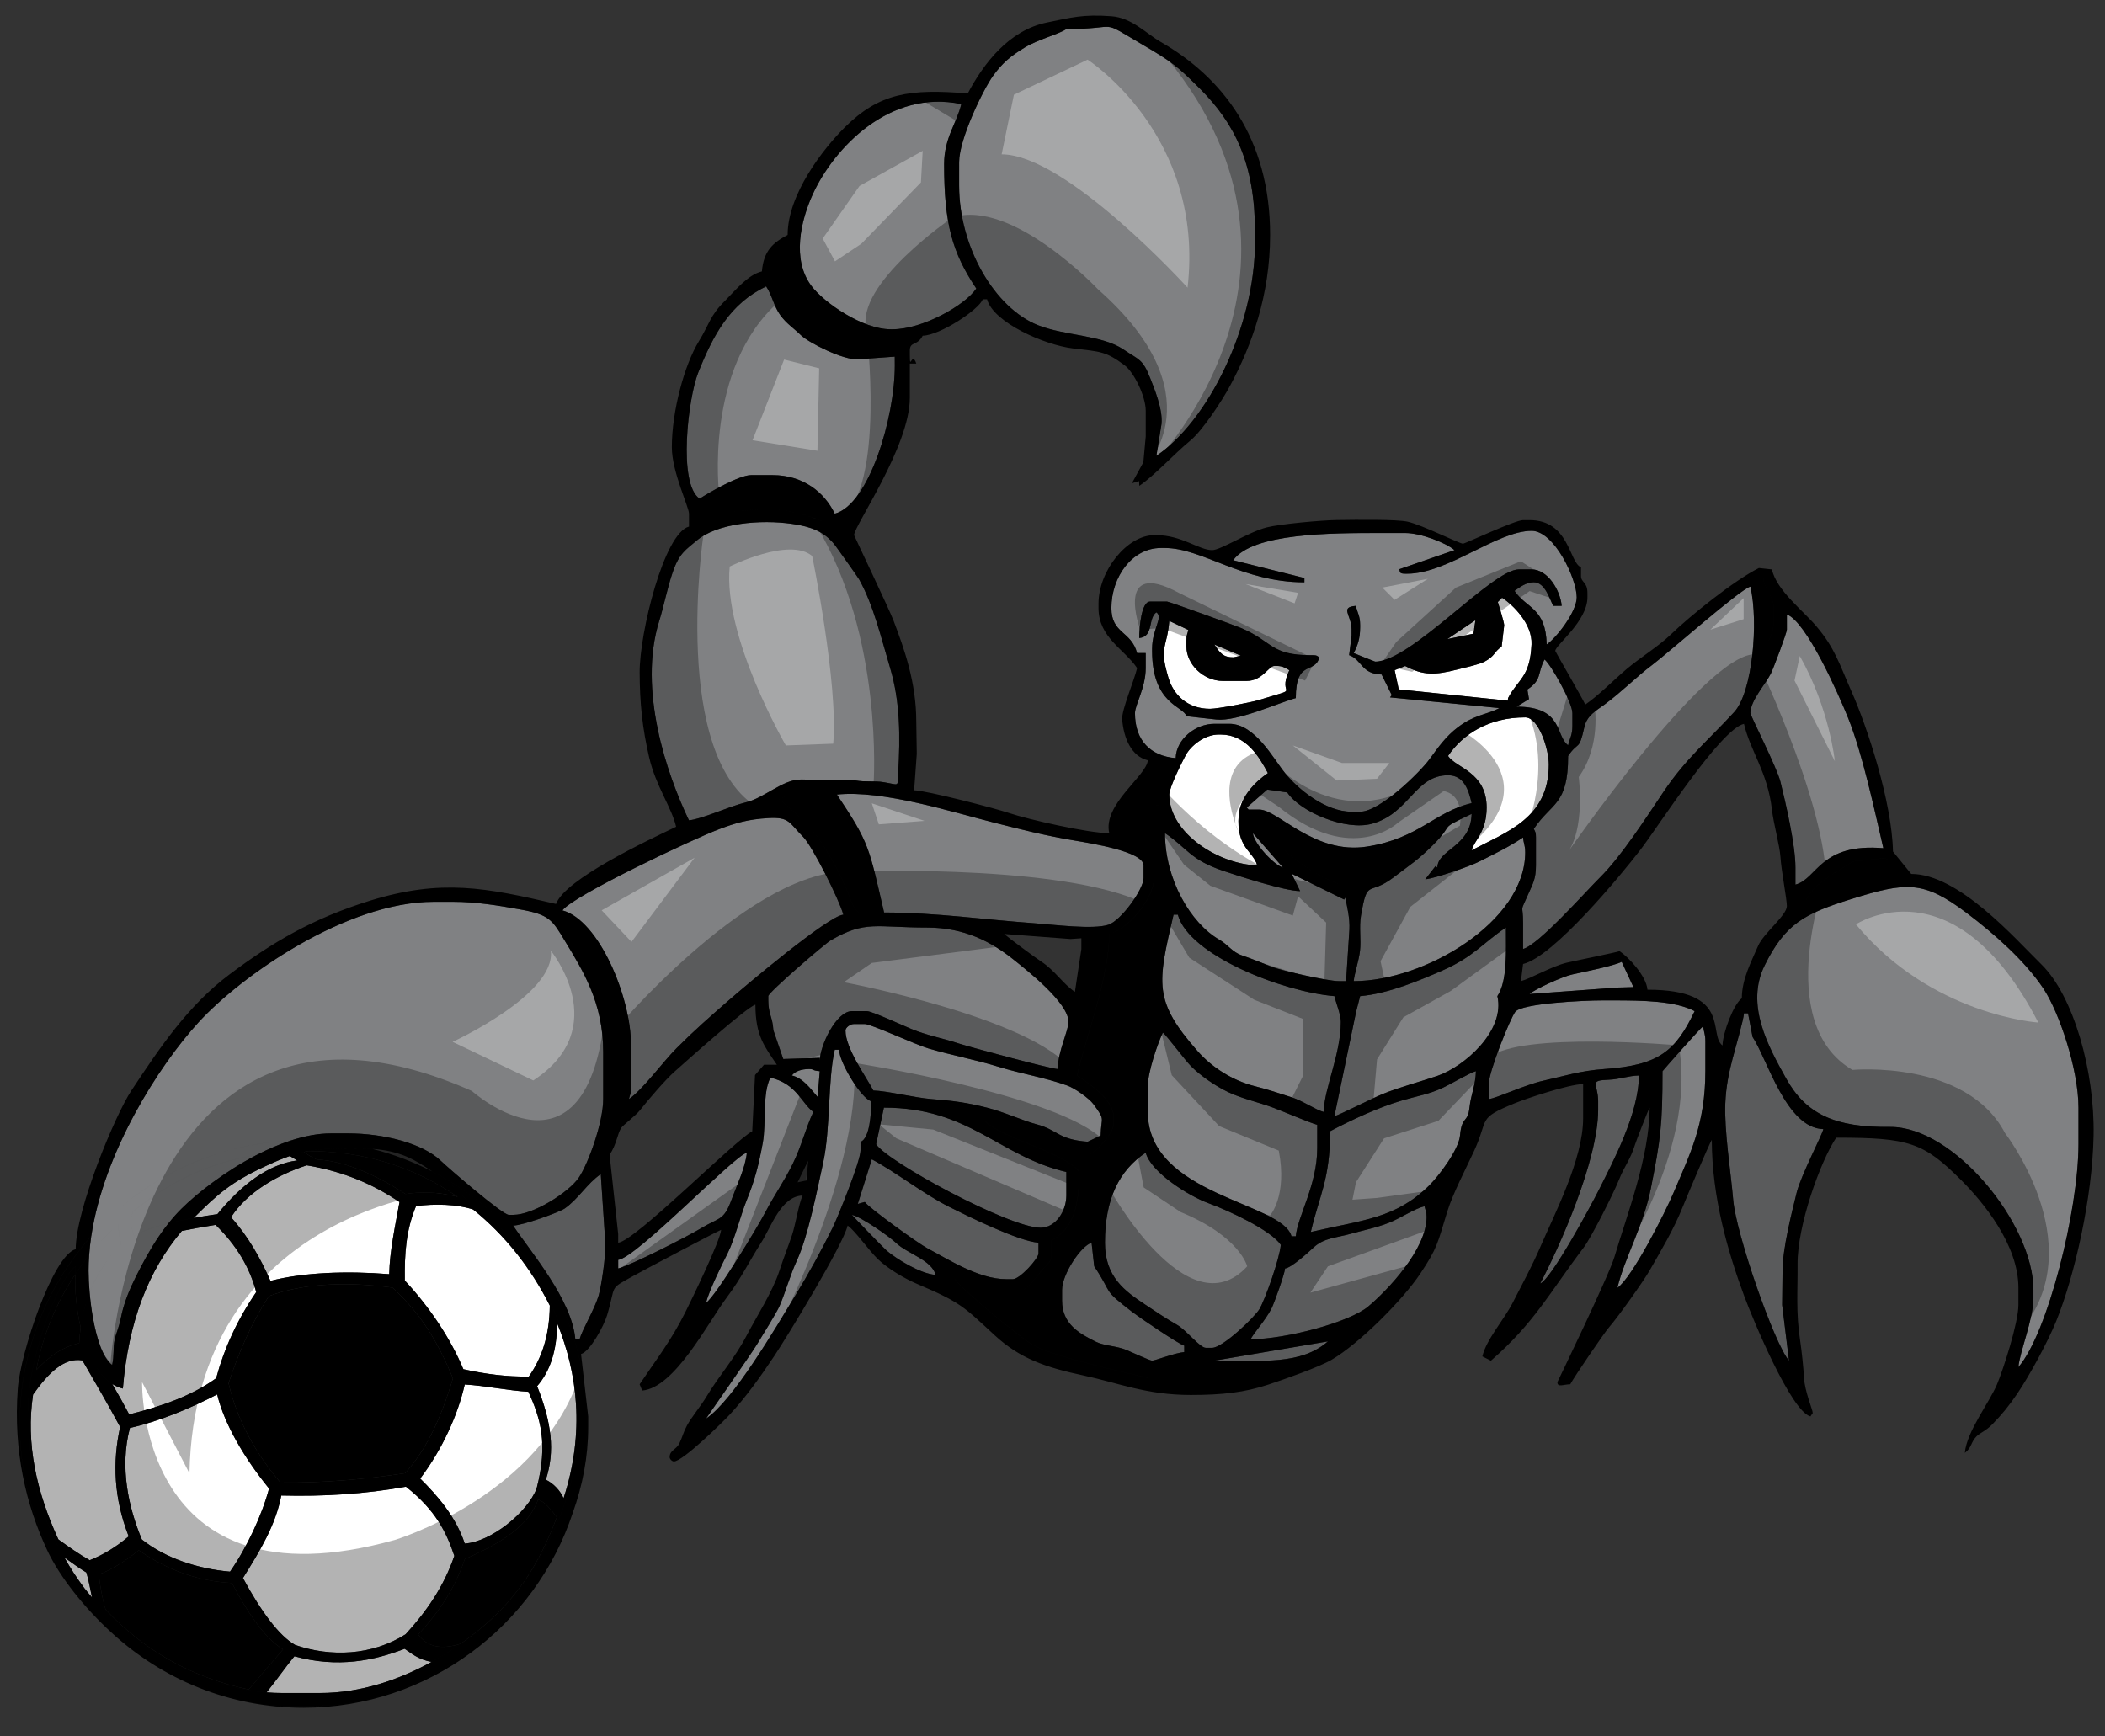 <?xml version="1.0" encoding="utf-8"?>
<!-- Generator: Adobe Illustrator 17.0.0, SVG Export Plug-In . SVG Version: 6.00 Build 0)  -->
<!DOCTYPE svg PUBLIC "-//W3C//DTD SVG 1.1//EN" "http://www.w3.org/Graphics/SVG/1.1/DTD/svg11.dtd">
<svg version="1.1" id="Layer_1" xmlns="http://www.w3.org/2000/svg" xmlns:xlink="http://www.w3.org/1999/xlink" x="0px" y="0px"
	 width="200px" height="165px" viewBox="0 0 200 165" style="enable-background:new 0 0 200 165;" xml:space="preserve">
<rect x="0" y="0" width="200" height="165" fill="#333333" stroke="none"/>
<path id="color2" style="fill:#808183;" d="M91.129,15.394c0-2.147,2.255-6.848,3.222-8.188c0.884-1.227,1.674-1.883,3.011-2.693
	c1.297-0.784,3.186-1.237,3.954-1.752c5.332,0,2.919-1.048,7.267,1.497c2.719,1.591,3.276,2.019,5.417,4.158
	c3.316,3.318,5.246,7.133,5.246,13.702v0.816c0,8.208-4.541,17.139-9.373,20.375l0.488-3.044c0.125-1.436-0.718-3.409-1.071-4.319
	c-0.723-1.856-1.054-1.727-2.555-2.743c-2.048-1.381-5.517-1.278-8.097-2.294c-4.118-1.621-7.509-7.406-7.509-13.273V15.394z
	 M146.751,62.666c-0.714,1.348-0.205,1.898-1.631,2.853l0.154,0.913l-1.173,0.717c4.461,0,3.667,2.771,4.89,3.668
	c0.17-0.73,0.406-0.959,0.406-1.834V67.76C149.397,66.748,147.321,63.085,146.751,62.666z M137.581,73.669
	c1.523,0,1.951,1.4,2.241,2.649c-3.531,0.823-4.976,3.342-9.935,4.126c-5.028,0.793-8.45-3.515-10.234-3.515h-1.019l-0.171-0.193
	l1.943-1.709l1.894,0.272c1.246,1.861,5.549,3.675,8.065,2.974C133.931,77.278,134.434,73.669,137.581,73.669z M115.375,68.779
	h1.426c2.441,0,4.149,3.27,5.297,4.687c1.184,1.461,3.79,3.667,6.316,3.667h0.815c1.873,0,5.686-3.746,6.605-5.008
	c0.841-1.154,1.556-2.168,2.684-3.02c1.613-1.222,2.727-1.178,3.941-1.819l-10.39-1.018l0.166-0.217l-0.969-1.958
	c-1.935-0.043-1.847-1.396-3.081-1.837l0.229-1.831v-0.61c0-1.375-1.151-2.113,0.406-2.242c0.17,0.73,0.409,0.958,0.409,1.833v0.204
	c0,1.072-0.245,1.754-0.611,2.446c0.123,0.066,2.023,0.815,2.037,0.815c3.42,0,11.117-8.762,13.65-8.762h1.222
	c1.539,0,2.731,2.007,2.853,3.464h-0.815c-0.338-0.706-0.786-2.241-1.833-2.241c-0.771,0-1.358,0.498-1.833,0.815
	c1.122,1.676,2.978,1.586,3.056,5.094c0.899-0.603,2.853-3.092,2.853-4.482c0-1.772-2.14-6.317-4.279-6.317
	c-3.297,0-8.001,4.075-11.817,4.075h-0.203c-0.563,0-0.49-0.157-0.552-0.429l5.238-1.811c-0.793-0.689-3.196-1.629-4.687-1.629
	h-2.444c-4.53,0-12.061-0.003-13.893,2.589l6.762,1.689v0.408c-5.912,0-9.697-3.26-13.242-3.26h-0.407
	c-2.714,0-4.688,2.746-4.688,5.705c0,2.455,1.878,2.155,2.445,4.279h0.816v1.426c0,1.869-1.02,3.495-1.02,4.278
	c0,2.607,1.477,4.08,3.87,4.279C111.748,70.232,113.602,68.779,115.375,68.779z M109.466,61.851v-0.204
	c0-1.894,1.088-2.965,0.407-3.464c-0.841,0.617-0.212,2.29-1.629,2.445c0-0.979,0.192-3.463,1.019-3.463h1.629
	c0.174,0,6.418,2.252,7.054,2.522c2.998,1.275,2.756,2.57,6.597,2.57h0.205c0.393,0,0.362,0.065,0.61,0.205
	c-0.438,1.644-2.24,0.144-2.24,3.872c-1.535,0.409-5.561,2.246-7.54,2.037l-2.84-0.314
	C112.435,67.084,109.466,66.931,109.466,61.851z M84.61,31.288h0.204c2.852,0,6.884-2.285,7.944-3.872
	c-2.29-3.422-3.056-6.155-3.056-11.818c0-2.508,1.215-3.922,1.629-5.705c-6.816-1.443-12.095,4.191-14.09,8.525
	c-1.174,2.551-2.028,6.263-0.138,8.761C78.307,28.767,81.947,31.288,84.61,31.288z M66.334,35.421
	c1.456-3.652,3.032-6.563,6.461-8.208c0.565,0.845,0.723,1.881,1.342,2.732c0.599,0.822,1.26,1.22,1.962,1.908
	c0.715,0.699,4.05,2.405,5.456,2.288l3.458-0.252l0.004,0.864c0,4.939-2.453,13.19-5.704,14.058c-0.979-2.04-3.01-3.668-5.909-3.668
	h-2.037c-1.138,0-4.092,1.708-4.891,2.242C64.385,45.984,65.392,37.784,66.334,35.421z M65.46,77.948
	c-2.107-4.39-4.856-12.422-2.829-18.926c0.441-1.413,0.775-3.151,1.279-4.628c0.635-1.861,1.267-2.156,2.268-3.014
	c1.951-1.682,6.116-2.034,9.105-1.596c1.89,0.277,3.017,0.759,3.981,1.927c0.191,0.233,2.262,3.16,2.363,3.343
	c1.37,2.454,2.102,5.599,2.956,8.456c0.933,3.125,0.969,6.458,0.746,10.034c-0.079,1.257,0.184,1.042-1.371,0.782
	c-0.901-0.15-1.732,0.01-2.689-0.168c-0.511-0.094-4.292-0.081-5.216-0.081c-1.685,0-3.423,1.74-5.173,2.162
	C69.259,76.629,66.672,77.846,65.46,77.948z M77.887,100.769l-0.007-0.247l-3.461,0.109l-0.939-2.738
	c-0.075-1.278-0.482-1.528-0.482-2.83v-0.407c0-0.361,5.405-5,5.913-5.294c3.329-1.931,4.295-1.226,9.164-1.226
	c3.597-0.001,6.168,1.4,8.19,3.018c1.276,1.021,5.256,4.12,5.256,5.947c0,0.843-1.019,2.835-1.019,4.483
	c-0.673-0.017-8.416-2.103-9.393-2.424c-1.637-0.541-2.912-0.729-4.523-1.385c-0.746-0.306-3.759-1.693-4.215-1.693h-1.426
	C79.453,96.082,77.919,99.332,77.887,100.769z M88.889,121.144c-1.472-0.121-3.679-1.488-4.634-2.294
	c-0.273-0.229-3.227-3.283-3.312-3.41c0.93,0.216,3.562,2.061,4.229,2.698C86.19,119.107,88.565,119.756,88.889,121.144z
	 M11.231,116.345c0.043,0.641,0.127,1.282,0.285,1.91c-1.354,1.327-2.341,2.868-3.002,4.566c0.069,0.784,0.173,1.609,0.317,2.411
	c0.498-2.194,1.708-4.447,3.835-6.81c0.536-0.328,1.324-0.637,2.429-0.942c0.288-0.424,0.588-0.839,0.91-1.239
	c-1.525,0.377-2.654,0.79-3.255,1.228c-0.288-0.714-0.378-1.626-0.136-2.325c3.303-2.711,7.109-4.668,11.742-5.383
	c1.048-0.541,2.133-1.012,3.216-1.369c-7.503,0.349-14.218,3.788-18.902,9.069c-0.091,0.606-0.157,1.211-0.2,1.813
	C9.31,118.226,10.234,117.245,11.231,116.345z M17.223,114.876c-0.438,0.439-0.84,0.895-1.218,1.366
	c-1.525,0.377-2.654,0.79-3.255,1.228c-0.288-0.714-0.378-1.626-0.136-2.325c3.303-2.711,7.109-4.668,11.742-5.383
	C21.401,111.291,18.74,113.363,17.223,114.876z M8.831,125.232c0.498-2.194,1.708-4.447,3.835-6.81
	c0.536-0.328,1.324-0.637,2.429-0.942c-0.811,1.197-1.513,2.485-2.202,3.865c-0.571,1.146-1.136,2.473-1.409,3.888
	c-0.165,0.853-0.492,1.566-0.59,2.058c-0.169,0.84-0.029,1.507-0.239,2.411C9.788,129.065,9.19,127.226,8.831,125.232z
	 M8.414,120.736c0-0.484,0.021-0.973,0.056-1.462c0.841-1.049,1.765-2.029,2.762-2.93c0.043,0.641,0.127,1.282,0.285,1.91
	c-1.354,1.327-2.341,2.868-3.002,4.566C8.448,122.067,8.414,121.349,8.414,120.736z M8.669,117.462
	c1.195-7.961,6.35-16.119,10.185-20.311c4.092-4.474,14.092-11.461,22.361-11.461h1.833c2.208,0,4.338,0.358,6.402,0.729
	c2.753,0.493,3.017,1,4.191,2.939c1.756,2.892,3.669,5.943,3.669,10.595v4.483c0,2.205-1.41,6.12-2.318,7.463
	c-0.93,1.375-4.297,3.54-6.24,3.54h-0.407c-0.609,0-5.759-4.463-6.47-5.144c-1.729-1.66-5.431-2.599-8.811-2.599h-1.63
	c-1.241,0-2.551,0.265-3.863,0.695C20.069,108.741,13.353,112.181,8.669,117.462z M57.081,111.569
	c-1.303,0.888-2.115,2.35-3.431,3.268c-0.519,0.359-4.009,1.621-4.898,1.621c1.698,2.535,5.599,7.074,5.909,10.8h0.407
	c0.241-0.898,1.392-2.781,1.798-4.112c0.265-0.87,0.726-3.965,0.647-5.059L57.081,111.569z M166.512,98.527l-0.427-2.236
	l-0.387-0.005c-0.013,0.526-0.822,3.322-1.063,4.236c-0.351,1.335-0.647,2.699-0.713,4.352c-0.101,2.606,0.525,6.493,0.752,9.143
	c0.278,3.237,3.907,13.673,5.302,15.276l-0.65-5.291l0.038-3.267c0-2.098,0.881-5.534,1.343-7.417
	c0.406-1.656,2.495-5.622,2.529-6.031C169.711,107.21,167.9,100.602,166.512,98.527z M194.14,93.921
	c-1.788-2.682-4.735-5.247-7.289-7.177c-4.128-3.118-5.763-2.938-11.008-1.3c-4.412,1.379-6.227,2.341-8.179,6.287
	c-1.859,3.758,0.356,7.721,2.035,10.741c1.896,3.407,4.659,4.67,9.853,4.612c6.1-0.069,13.649,9.252,13.649,15.486v0.815
	c0,1.929-1.309,5.102-1.428,6.518c2.77-3.184,5.706-14.887,5.706-21.188v-3.464C197.479,101.604,195.644,96.177,194.14,93.921z
	 M121.894,82.43l-2.852-3.26C119.122,80.141,121.047,82.203,121.894,82.43z M142.269,94.655c0.768,3.3-3.15,6.695-5.676,7.569
	c-1.524,0.525-3.658,1.089-5.205,1.723c-1.09,0.446-4.076,1.978-4.604,2.119l2.066-9.939l0.379-1.472
	c2.648-0.22,5.746-1.532,7.768-2.416c3.048-1.334,3.823-2.589,6.085-4.104C143.082,90.468,143.226,93.224,142.269,94.655z
	 M115.851,89.29c0.854,0.491,1.219,1.182,2.168,1.498c0.8,0.269,1.876,0.702,2.797,1.073c0.84,0.341,5.313,1.367,6.376,1.367
	l0.7,0.006l0.317-4.895c0.055-1.062-0.211-2.218-0.405-3.058l-0.092,0.194l-4.981-2.447l0.794,1.643
	c-1.409,0-5.814-1.42-7.262-1.908c-3.222-1.084-3.418-2.149-5.573-3.594C110.689,83.563,113.124,87.718,115.851,89.29z
	 M144.915,81.004c0,6.565-9.543,12.225-16.297,12.225c0.054-0.653,0.492-1.956,0.596-2.867c0.125-1.084-0.097-2.262,0.096-3.367
	c0.629-3.635,0.672-1.775,3.097-3.627c1.582-1.207,2.273-1.613,3.699-3.025c2.293-2.271,0.295-1.363,3.717-3.005
	c-0.068,3.119-3.221,3.37-3.259,5.093l-0.172-0.134l-0.976,1.255c1.041-0.111,4.234-1.237,5.087-1.665
	c1.546-0.774,2.881-1.419,4.209-2.31C144.767,80.214,144.915,80.302,144.915,81.004z M125.766,105.659
	c-0.72-0.168-1.932-1.035-3.079-1.404c-1.185-0.383-2.263-0.742-3.444-1.038c-2.174-0.543-4.128-1.83-5.44-3.319
	c-4.23-4.799-3.828-6.419-2.299-12.984h0.407c1.023,3.832,9.948,7.333,14.874,7.742c0.157,0.672,0.609,1.737,0.609,2.445
	C127.394,100.177,125.815,103.414,125.766,105.659z M136.97,103.417c0.865-0.391,2.717-1.502,3.26-1.629
	c-0.028,1.306-0.48,2.227-0.611,3.462c-0.161,1.516-0.725,0.729-0.899,2.651c-0.121,1.334-1.997,3.821-2.92,4.736
	c-3.196,3.163-6.321,3.281-11.257,4.432c0.814-3.488,1.834-4.999,1.834-9.577c1.919-1.016,4.55-2.26,6.851-2.93
	C134.683,104.139,135.726,103.982,136.97,103.417z M109.058,105.659v-2.445c0-1.366,0.956-4.113,1.427-5.094
	c0.356,0.261,2.084,2.601,2.696,3.213c0.875,0.874,2.278,1.852,3.482,2.426c1.358,0.65,2.948,0.979,4.384,1.523
	c1.017,0.385,3.398,1.41,4.106,1.599v2.242c0,3.467-1.886,6.515-2.036,8.354h-0.409
	C121.843,114.231,109.058,113.606,109.058,105.659z M135.342,114.624c0.105,0.457,0.202,0.469,0.202,1.019
	c0,3.081-3.733,6.983-5.55,8.508c-1.788,1.503-7.87,3.107-11.155,3.107c0.164-0.462,1.389-1.772,1.97-2.921
	c0.268-0.536,1.243-3.264,1.289-3.804c0.588-0.049,2.213-1.534,2.701-1.986c1.012-0.936,2.112-0.904,3.572-1.317
	c1.245-0.351,2.357-0.549,3.632-1.054C133.054,115.761,134.416,114.84,135.342,114.624z M114.841,114.342
	c1.872,0.678,5.915,2.555,6.851,3.949c-0.11,1.31-1.504,5.235-2.036,6.115c-0.47,0.776-3.489,3.667-4.485,3.667h-0.609
	c-0.548,0-1.853-1.684-2.715-2.177c-1.101-0.63-2.003-1.243-2.989-1.899c-1.969-1.306-3.872-2.64-3.872-5.91
	c0-4.154,1.347-6.867,3.872-8.557C109.347,111.374,112.911,113.642,114.841,114.342z M112.522,128.479
	c-0.886,0.073-2.777,0.815-3.057,0.815c-0.197,0-2.076-0.866-2.443-1.018c-0.939-0.391-2.114-0.386-2.894-0.775
	c-1.551-0.771-3.218-1.672-3.218-3.911v-1.018c0-1.507,1.823-4.21,2.804-4.478l0.25,2.235c1.857,2.774,0.673,2.072,3.61,4.335
	c0.648,0.5,4.418,3.063,4.947,3.204V128.479z M115.375,129.294l10.797-1.833C123.602,129.694,120.031,129.294,115.375,129.294z
	 M145.731,78.764c0.143,0.287,0.203,0.338,0.203,0.813v2.65c0,1.315-0.315,1.776-0.732,2.733c-0.85,1.95-0.491,0.743-0.491,2.768
	v2.445c1.479-0.394,5.961-5.464,7.285-6.774c2.074-2.054,4.352-5.631,6.076-8.185c2.157-3.198,4.247-4.879,6.702-7.56
	c1.719-1.879,2.331-8.497,1.532-11.914c-0.986,0.263-7.738,6.245-9.29,7.416c-1.631,1.229-2.865,2.534-4.564,3.788
	c-0.795,0.587-1.676,1.033-1.921,2.153c-0.517,2.346-0.561,1.275-1.541,2.738C148.991,76.55,147.426,76.231,145.731,78.764z
	 M166.308,67.76c0-1.187,1.439-2.75,1.946-3.759c0.232-0.463,1.52-3.871,1.52-4.187v-1.427c1.842,0.667,4.905,7.555,5.828,9.858
	c1.363,3.402,2.454,8.552,3.338,12.351c-6.035-0.501-6.245,2.901-8.354,3.464v-1.63c0-2.185-0.95-6.233-1.425-8.15
	C168.829,72.937,166.308,67.989,166.308,67.76z M94.55,78.194c2.478,0.621,4.623,1.184,7.501,1.668c1.575,0.268,6.6,1.048,6.6,2.365
	v1.222c0,1.062-2.144,4.033-3.337,4.422c-1.48,0.481-5.202-0.015-7.051-0.144c-4.621-0.328-9.386-1.019-14.263-1.019
	c-1.446-6.207-1.368-6.553-4.482-11.207C83.897,75.045,90.555,77.191,94.55,78.194z M153.678,93.84l-8.354,0.613
	c0.554-0.483,3.146-1.66,4.052-1.857c1.108-0.244,3.857-0.792,4.707-1.2l1.113,2.402L153.678,93.84z M161.827,97.508
	c0.053,0.638,0.202,0.724,0.202,1.428v2.853c0,5.081-1.489,7.903-2.989,11.476c-0.826,1.967-3.993,8.186-5.362,9.103
	c0.641-2.751,2.468-5.874,3.176-9.456c0.915-4.64,1.103-5.965,1.103-11.122C157.956,101.765,161.532,97.705,161.827,97.508z
	 M76.868,101.584c0.529,0,0.21,0.137,1.019,0.204l-0.204,2.444c-0.646-0.742-1.356-1.785-2.445-2.036
	C75.545,101.777,76.185,101.584,76.868,101.584z M59.958,99.342c0-4.641-3.069-11.915-6.52-12.836
	c1.036-1.414,12.403-6.785,14.897-7.718c1.515-0.57,2.712-0.939,4.67-1.051c2.032-0.117,1.963,0.445,3.306,1.787
	c0.861,0.861,3.444,5.993,3.817,7.39c-1.453,0.121-9.388,6.831-10.844,8.104c-1.871,1.634-3.232,2.814-4.996,4.58
	c-1.327,1.325-3.231,3.966-4.533,4.839c0.106-0.457,0.203-0.469,0.203-1.02V99.342z M152.451,101.582
	c-2.318,0.159-3.886,0.687-5.816,1.11c-1.702,0.372-4.49,1.686-5.183,1.744v-1.426c0-1.188,2.037-6.229,2.515-6.859
	c0.607-0.807,6.487-1.089,8.283-1.089h1.02c2.789,0,5.895,0.042,7.741,1.02C159.199,99.86,157.657,101.223,152.451,101.582z
	 M93.777,105.254c-1.851-0.47-3.219-0.667-5.292-0.82c-1.491-0.111-4.254-0.785-5.504-0.812c-0.712-1.347-2.648-4-2.648-5.707
	c0-0.246,0.421-0.61,0.814-0.61h1.02c0.588,0,4.847,1.97,6.035,2.318c2.22,0.652,4.524,1.083,6.622,1.731
	c2.251,0.697,4.326,0.999,6.564,1.79c0.724,0.256,2.092,1.216,2.502,1.775c1.18,1.604,0.729,1.133,0.688,2.979l-1.235,0.592
	c-2.823-0.216-2.853-1.126-4.835-1.651C97.095,106.466,95.463,105.683,93.777,105.254z M98.872,116.662
	c-2.996,0-14.568-6.275-15.628-7.935l0.738-3.479c8.146,0.004,10.941,4.627,17.334,6.115v2.242
	C101.316,115.072,100.307,116.662,98.872,116.662z M66.56,116.743c-1.18,0.719-6.671,3.521-7.824,3.79v-0.816
	c1.74-0.189,10.954-9.848,12.224-10.187c-0.115,1.371-0.99,3.193-1.451,4.457C68.761,116.032,68.374,115.641,66.56,116.743z
	 M152.857,102.599c1.021-0.036,1.861-0.382,2.858-0.402c0,3.59-2.493,8.245-3.802,10.867c-0.77,1.538-4.546,8.524-5.573,8.896
	c1.788-3.378,5.503-11.667,5.503-16.507v-0.813C151.844,102.977,150.88,102.67,152.857,102.599z M82.832,110.159
	c2.356,1.258,4.942,3.322,7.402,4.546c1.713,0.854,6.474,3.22,8.434,3.382v1.021c0,0.476-1.762,2.444-2.444,2.444h-0.612
	c-2.655,0-5.613-1.951-7.472-2.918c-0.875-0.454-5.615-3.882-5.973-4.418l-0.668,0.187L82.832,110.159z M77.277,105.659
	c-0.733,1.529-1.098,3.202-1.97,4.958c-0.893,1.796-1.684,2.843-2.579,4.552c-0.758,1.449-4.736,8.02-5.639,8.624
	c0.255-1.099,1.508-3.642,2.038-4.686c0.694-1.368,1.21-3.562,1.833-5.095c0.719-1.769,1.112-3.211,1.513-5.415
	c0.351-1.935-0.058-4.714,0.729-6.199C75.69,102.979,76.159,104.84,77.277,105.659z M81.758,109.326
	c0,1.022-2.184,6.398-2.648,7.336c-1.116,2.247-2.243,4.3-3.545,6.439c-1.855,3.046-5.898,9.969-8.475,11.694
	c0.016-0.061,4.205-6.017,4.809-7.009c0.479-0.791,1.921-3.092,2.186-3.724c0.587-1.4,1.016-2.963,1.628-4.28
	c1.049-2.261,1.897-6.535,2.501-9.315c0.709-3.262,0.432-7.848,1.1-10.72h0.407c0.027,1.209,2.099,4.637,3.057,4.893
	c0,1.216-0.143,3.519-1.019,3.87V109.326z"/>
<path id="fill" style="fill:#FFFFFF;" d="M139.995,60.214l-2.482,0.514l2.672-1.799L139.995,60.214z M117.209,62.462l0.685-0.162
	l-2.519-1.061C115.944,62.091,116.221,62.462,117.209,62.462z M133.511,63.285l-1.003,0.394l0.389,1.824l10.365,1.073l0.025-0.243
	c0.979-1.854,2.085-1.963,2.229-5.11c0.085-1.902-1.704-3.706-2.8-4.427l-0.407,0.408c0.059,0.167,0.606,1.94,0.608,2.206
	l-0.242,2.033c-0.752,0.504-0.6,0.881-1.629,1.426c-0.525,0.277-1.786,0.544-2.526,0.733
	C136.326,64.164,135.245,64.198,133.511,63.285z M119.629,66.513c4.323-1.336,1.607-0.179,2.876-2.829
	c-0.4-0.21-0.601-0.407-1.224-0.407h-0.202c-0.547,0-1.125,1.427-2.649,1.427h-2.24c-1.849,0-3.465-1.579-3.465-3.26v-0.612
	c0-0.549,0.099-0.561,0.181-0.973l-1.809-0.86c-0.228,2.723-0.996,2.325-0.088,5.383c0.493,1.659,1.812,2.971,3.96,2.971
	C115.729,67.353,118.931,66.73,119.629,66.513z M144.915,68.167c1.278,0,2.242,2.987,2.242,4.483c0,5.096-3.995,6.384-7.335,8.151
	c0.26-0.973,1.427-1.723,1.427-4.076c0-3.355-2.899-3.743-3.668-4.89C138.969,69.764,141.459,68.167,144.915,68.167z
	 M115.986,69.797h-0.204c-1.297,0-2.62,1.025-3.127,1.967c-0.341,0.63-1.559,3.063-1.559,3.738c0,3.71,4.769,6.645,8.352,6.725
	c-0.356-1.338-2.016-1.661-1.756-4.768c0.146-1.726,1.564-3.182,2.775-3.994C119.626,71.874,118.371,69.797,115.986,69.797z
	 M25.052,110.889c0.976-0.459,1.771-0.795,2.486-1.044c0.232,0.141,0.465,0.283,0.697,0.424c-2.793,0.373-5.275,2.302-7.583,5.104
	c-0.793,0.114-1.542,0.235-2.245,0.363c0.014-0.015,0.027-0.028,0.04-0.042C20.669,113.471,21.991,112.322,25.052,110.889z
	 M10.662,131.506c0.588,1.011,1.129,1.971,1.613,2.897c3.119-0.794,5.89-1.742,8.261-3.44c0.774-2.867,2.041-5.615,3.807-8.183
	c-0.615-2.356-1.9-4.487-3.861-6.391c-1.22,0.197-2.278,0.388-3.202,0.578c-3.174,3.738-5.079,8.624-5.607,14.976
	C11.313,131.859,10.977,131.709,10.662,131.506z M51.861,140.606c0.729,0.353,1.362,1.029,1.686,1.759
	c2.056-6.331,1.298-11.944-0.612-16.632c-0.02,2.64-0.67,4.56-1.9,5.983C52.417,135.191,52.751,137.889,51.861,140.606z
	 M38.571,141.271c-3.895,0.696-7.791,0.94-11.844,0.837c-0.538,2.822-2.023,5.252-3.641,7.842c1.724,3.184,3.438,5.507,4.962,6.361
	c3.343,1.159,7.292,1.02,10.491-1.018c1.959-2.141,3.624-4.512,4.629-7.453C42.415,145.604,41.402,143.509,38.571,141.271z
	 M11.415,135.596c-1.196-2.22-2.392-4.27-3.588-6.329c-1.746-0.298-3.249,1.221-4.686,3.25c-0.705,4.67,0.331,9.247,2.404,13.763
	c1.023,0.735,1.955,1.394,2.977,1.975c1.312-0.523,2.546-1.278,3.704-2.266C10.809,142.36,10.673,138.914,11.415,135.596z
	 M39.529,114.607c-0.959,2.311-1.098,4.515-1.067,7.074c2.247,2.398,4.31,5.405,5.565,8.423c2.104,0.465,4.112,0.728,6.215,0.699
	c1.268-1.8,1.963-3.957,1.995-6.749c-1.813-3.581-4.232-6.657-7.281-9.121C43.425,114.42,41.308,114.373,39.529,114.607z
	 M36.98,121.076c0.044-2.202,0.582-4.656,0.979-6.855c-2.283-1.534-5.054-2.867-8.814-3.492c-2.796,0.915-5.647,2.548-7.194,4.939
	c1.617,1.789,2.81,3.917,3.746,6.046C28.833,120.905,32.935,120.75,36.98,121.076z M21.855,149.342
	c1.599-2.291,3.038-5.374,3.708-7.896c-2.328-2.865-4.232-6.079-4.93-8.943c-2.503,1.303-5.555,2.579-8.29,3.185
	c-1.001,3.748-0.12,7.595,1.135,10.601C15.725,148.069,18.793,149.072,21.855,149.342z M44.158,131.557
	c-0.646,2.844-2.089,6.097-4.232,8.941c1.648,1.627,3.39,3.627,4.232,6.176c2.52-0.158,5.974-2.995,6.824-5.226
	c1.125-4.316,0.345-6.727-0.778-9.199C48.217,132.131,46.145,131.672,44.158,131.557z M27.972,157.386
	c-0.882,1.073-1.763,2.351-2.645,3.432c0.472,0.036,0.946,0.06,1.422,0.06h3.667c3.821,0,7.479-1.247,10.593-2.958
	c-1.328-0.227-1.991-0.883-2.567-1.245C35.544,157.791,32.105,158.526,27.972,157.386z M6.11,147.986
	c0.572,1.023,1.212,2.003,1.912,2.935c0.229,0.291,0.47,0.581,0.717,0.868c-0.177-0.92-0.364-1.775-0.534-2.367
	C7.592,149.061,6.858,148.526,6.11,147.986z"/>
<path id="color1" d="M30.081,110.171c-0.432-0.204-0.847-0.422-1.187-0.718c0.129-0.029,0.258-0.055,0.388-0.078
	c5.47,0.027,10.059,1.531,14.207,4.349c-2.05-0.508-3.511-0.477-4.957-0.268C35.55,111.529,32.71,110.323,30.081,110.171z
	 M38.489,139.992c1.833-2.001,3.349-4.949,4.545-9.029c-1.306-3.125-2.84-5.964-5.741-8.608c-4.74-0.637-8.764-0.319-11.749,0.808
	c-1.683,2.623-2.89,5.409-3.827,8.281c0.827,3.501,2.508,6.575,4.93,9.434C30.595,140.918,34.541,140.591,38.489,139.992z
	 M51.121,142.491c-0.86,2.524-3.641,4.208-6.958,5.655c-0.906,2.712-2.449,5.06-4.429,7.156c0.826,1.187,2.171,1.482,4.028,0.896
	c1.395-0.982,2.622-2.021,3.616-3.014c0.797-0.798,1.618-1.773,2.412-2.876c1.194-1.751,2.242-3.782,3.115-6.145
	C52.31,143.382,51.715,142.673,51.121,142.491z M22.032,150.42c-3.081-0.158-6.017-1.152-8.851-3.108
	c-1.425,1.151-2.796,1.958-3.811,2.294c0.178,1.251,0.329,2.249,0.666,3.34c3.733,3.976,8.283,6.479,13.597,7.595
	c1.088-1.27,2.175-2.54,3.263-3.809C25.076,155.623,23.442,153.076,22.032,150.42z M7.521,127.633
	c0.023-0.511,0.074-1.011,0.142-1.504c-0.398-1.685-0.565-3.482-0.516-5.039c-1.798,2.709-3.081,5.787-3.701,9.097
	C4.583,128.962,5.901,127.99,7.521,127.633z"/>
<path id="outline" d="M73.812,24.563c1.023,0.751,1.87,3.708,4.277,5.299c0.792,0.523,2.246,1.482,3.098,1.792
	c0.852,0.311,3.181,0.75,3.627,1.061l-2.853,0.202C78.6,33.25,72.915,28.414,73.812,24.563z M67.089,49.218h-0.612l-0.014,0.569
	l3.075-1.142l2.44-0.242c2.062-0.24,5.087,0.571,6.316,1.222C78.199,45.335,67.165,45.827,67.089,49.218z M167.733,58.387
	l0.205,2.648c0.411-0.592,0.612-1.45,0.612-2.444v-0.815c0-0.983-0.936-1.839-1.02-2.853h-0.406
	c0.185,0.798,0.436,1.127,0.623,1.834C167.981,57.649,167.703,57.959,167.733,58.387z M110.061,76.549l-0.258-0.039l0.479-2.433
	c-1.414,0.946-2.81,3.764-3.262,5.705L109.428,81L110.061,76.549z M176.09,81.844c-1.53,0.999-3.598,1.97-4.483,3.646l8.556-2.446
	c-0.129-0.555-0.547-1.495-1.227-1.479L176.09,81.844z M130.53,83.529c0.23-0.094,1.244-0.896,1.55-1.099
	c0.797-0.527,2.54-1.741,3.057-2.445c-2.451,0.571-2.69,1.63-6.518,1.63h-0.612c-3.916,0-5.126-2.005-7.538-2.648
	c0.962,1.817,5.553,5.239,8.15,5.297C128.997,83.213,129.554,83.919,130.53,83.529z M80.949,79.981
	c-0.493-1.087-2.821-4.682-4.08-4.682h-1.222c-0.963,0-0.815,0.394-1.63,0.612c2.133,1.855,3.106,2.559,4.648,5.131
	c0.613,1.022,1.184,2.143,1.668,3.223c0.653,1.454,0.57,2.463,2.241,2.853C82.573,84.674,81.728,81.701,80.949,79.981z
	 M100.218,120.655c0.43-1.262,1.294-2.099,2.196-2.896c1.694-1.496,0.985-1.191,1.688-3.203c1.058-3.022,1.399-4.525,4.143-5.841
	l-0.705-4.266l0.094-0.218c0-2.758,1.272-5.71,2.24-7.539c-0.292-1.257-0.815-1.413-0.815-3.056v-0.815
	c0-2.88,1.834-6.291,1.834-7.132c0-0.522-0.723-1.34-0.814-2.445h-0.407c0,2.278-2.617,5.115-4.278,5.502
	c0,4.063-2.179,9.68-3.057,13.449c1.048,0.7,3.463,2.273,3.463,3.87v0.814c0,0.722-1.78,2.853-2.444,2.853h-0.202
	c-2.303,0-6.581-2.562-9.577-3.259c1.117,1.524,7.736,3.058,8.963,4.889c0,3.177-0.532,5.4-2.648,6.521
	c0,2.488,0.031,1.643-1.056,3.019c-0.415,0.525-1.418,1.871-2.202,1.871h-1.426c-1.785,0-3.188-0.877-4.483-1.222
	c0.644,0.963,6.303,5.659,7.539,6.314c2.019,1.068,8.101,2.431,10.795,3.059C107.499,128.597,97.198,129.515,100.218,120.655z
	 M109.873,131.129c1.616,0.035,8.027,0.557,9.373-0.611l-4.076-0.178C113.625,130.241,110.638,130.464,109.873,131.129z
	 M29.282,109.375c5.47,0.027,10.059,1.531,14.207,4.349c-2.05-0.508-3.511-0.477-4.957-0.268c-2.982-1.927-5.822-3.133-8.451-3.285
	c-0.432-0.204-0.847-0.422-1.187-0.718c-0.436,0.096-0.878,0.225-1.356,0.392c0.232,0.141,0.465,0.283,0.697,0.424
	c-2.793,0.373-5.275,2.302-7.583,5.104c-0.793,0.114-1.542,0.235-2.245,0.363c-0.392,0.396-0.767,0.808-1.127,1.231
	c0.924-0.19,1.982-0.381,3.202-0.578c1.961,1.903,3.247,4.034,3.861,6.391c-1.767,2.567-3.034,5.315-3.807,8.183
	c-2.371,1.698-5.142,2.646-8.261,3.44c-0.484-0.927-1.025-1.887-1.613-2.897c-1.46-0.939-2.45-3.046-2.998-5.377
	c-0.068,0.493-0.119,0.993-0.142,1.504c-1.621,0.357-2.938,1.329-4.074,2.554c0.62-3.31,1.903-6.388,3.701-9.097
	c0.008-0.261,0.022-0.515,0.043-0.761c-1.871,1.37-4.514,9.277-4.481,13.041c0.058,6.569,0.528,8.983,2.986,13.924
	c0.595,1.196,1.382,2.424,2.327,3.627c-0.7-0.932-1.34-1.912-1.912-2.935c0.748,0.54,1.482,1.075,2.095,1.436
	c0.17,0.592,0.357,1.447,0.534,2.367c3.884,4.522,9.972,8.516,16.588,9.028c0.882-1.081,1.762-2.358,2.645-3.432
	c4.133,1.141,7.573,0.405,10.471-0.712c0.576,0.362,1.239,1.018,2.567,1.245c0.977-0.536,1.896-1.116,2.752-1.72
	c-1.856,0.586-3.202,0.29-4.028-0.896c1.98-2.097,3.523-4.444,4.429-7.156c3.317-1.447,6.098-3.131,6.958-5.655
	c0.595,0.182,1.189,0.891,1.784,1.673c-0.874,2.363-1.921,4.394-3.115,6.145c2.696-3.741,5.075-9.009,5.075-14.291v-1.63
	c0-6.156-3.36-13.483-6.366-16.658c-1.36-1.44-1.128-1.707-3.076-2.832c-1.141-0.659-1.804-1.882-3.025-2.68
	c-0.473-0.31-0.904-0.609-1.319-0.895c-1.798-0.922-3.71-1.653-5.712-2.155c-0.399-0.028-0.821-0.045-1.284-0.043
	C31.916,109.134,30.586,109.134,29.282,109.375z M21.951,115.668c1.547-2.392,4.398-4.024,7.194-4.939
	c3.761,0.625,6.532,1.958,8.814,3.492c-0.397,2.199-0.935,4.653-0.979,6.855c-4.045-0.326-8.147-0.171-11.283,0.638
	C24.761,119.585,23.568,117.457,21.951,115.668z M25.544,123.162c2.985-1.127,7.009-1.444,11.749-0.808
	c2.901,2.645,4.435,5.483,5.741,8.608c-1.196,4.08-2.711,7.028-4.545,9.029c-3.948,0.599-7.894,0.926-11.842,0.886
	c-2.422-2.859-4.103-5.934-4.93-9.434C22.655,128.571,23.861,125.785,25.544,123.162z M12.343,135.687
	c2.735-0.605,5.787-1.882,8.29-3.185c0.698,2.864,2.602,6.078,4.93,8.943c-0.67,2.523-2.109,5.605-3.708,7.896
	c-3.062-0.27-6.13-1.272-8.377-3.055C12.224,143.281,11.343,139.435,12.343,135.687z M5.545,146.279
	c-2.073-4.516-3.109-9.093-2.404-13.763c1.437-2.029,2.94-3.548,4.686-3.25c1.197,2.06,2.393,4.109,3.588,6.329
	c-0.743,3.318-0.607,6.765,0.811,10.393c-1.158,0.987-2.392,1.742-3.704,2.266C7.5,147.673,6.568,147.015,5.545,146.279z
	 M23.633,160.54c-5.314-1.116-9.864-3.619-13.597-7.595c-0.337-1.091-0.488-2.089-0.666-3.34c1.014-0.336,2.385-1.143,3.811-2.294
	c2.834,1.956,5.77,2.95,8.851,3.108c1.411,2.656,3.044,5.203,4.865,6.311C25.809,158,24.721,159.27,23.633,160.54z M38.539,155.293
	c-3.199,2.038-7.149,2.178-10.491,1.018c-1.524-0.854-3.238-3.178-4.962-6.361c1.619-2.59,3.103-5.019,3.641-7.842
	c4.053,0.104,7.95-0.141,11.844-0.837c2.831,2.237,3.843,4.332,4.596,6.568C42.163,150.781,40.498,153.152,38.539,155.293z
	 M50.982,141.448c-0.85,2.23-4.305,5.067-6.824,5.226c-0.842-2.549-2.584-4.549-4.232-6.176c2.144-2.845,3.586-6.098,4.232-8.941
	c1.987,0.115,4.059,0.574,6.046,0.692C51.327,134.721,52.107,137.132,50.982,141.448z M53.547,142.365
	c-0.324-0.73-0.957-1.406-1.686-1.759c0.89-2.718,0.556-5.415-0.827-8.89c1.23-1.424,1.88-3.344,1.9-5.983
	C54.845,130.421,55.603,136.034,53.547,142.365z M44.956,114.934c3.049,2.464,5.468,5.54,7.281,9.121
	c-0.031,2.792-0.727,4.949-1.995,6.749c-2.104,0.029-4.112-0.234-6.215-0.699c-1.256-3.018-3.319-6.024-5.565-8.423
	c-0.031-2.56,0.108-4.763,1.067-7.074C41.308,114.373,43.425,114.42,44.956,114.934z M54.417,143.767
	c-3.56,10.729-13.692,18.508-25.589,18.508c-7.03,0-13.443-2.719-18.251-7.154c0.911,0.83,1.826,1.563,2.686,2.131
	c3.003,1.989,8.884,4.848,13.691,4.848h2.853C40.547,162.099,50.725,154.019,54.417,143.767z M112.737,68.057l2.84,0.314
	c1.979,0.209,6.005-1.628,7.54-2.037c0-3.727,1.802-2.228,2.24-3.872c-0.248-0.139-0.218-0.205-0.61-0.205h-0.205
	c-3.841,0-3.599-1.294-6.597-2.57c-0.636-0.27-6.88-2.522-7.054-2.522h-1.629c-0.826,0-1.019,2.484-1.019,3.463
	c1.417-0.156,0.788-1.829,1.629-2.445c0.681,0.499-0.407,1.57-0.407,3.464v0.204C109.466,66.931,112.435,67.084,112.737,68.057z
	 M117.894,62.3l-0.685,0.162c-0.988,0-1.265-0.372-1.834-1.223L117.894,62.3z M111.009,64.382c-0.908-3.059-0.14-2.661,0.088-5.383
	l1.809,0.86c-0.082,0.413-0.181,0.424-0.181,0.973v0.612c0,1.681,1.616,3.26,3.465,3.26h2.24c1.524,0,2.103-1.427,2.649-1.427h0.202
	c0.623,0,0.823,0.197,1.224,0.407c-1.269,2.65,1.447,1.494-2.876,2.829c-0.698,0.216-3.899,0.84-4.66,0.84
	C112.82,67.353,111.502,66.041,111.009,64.382z M193.968,91.648c-2.539-2.491-7.869-8.605-12.378-8.605l-1.733-2.126
	c-0.1-4.716-2.441-11.839-3.945-15.221c-1.157-2.607-1.561-4.106-3.361-6.215c-1.294-1.515-3.735-3.363-4.203-5.373l-1.232-0.134
	c-2.35,1.177-6.49,4.502-8.426,6.37c-1.082,1.046-2.859,2.145-4.122,3.213c-1.221,1.032-2.728,2.572-3.946,3.389
	c-0.342-0.711-2.852-5.043-2.852-5.094c0-0.54,3.056-2.806,3.056-5.094V56.35c0-1.093-0.61-0.964-0.61-1.631v-0.814
	c-1.143-0.462-1.095-4.483-4.89-4.483h-0.612c-0.771,0-5.539,2.242-5.704,2.242c-0.347,0-3.816-1.757-5.259-2.09
	c-1.009-0.231-4.773-0.188-6.769-0.159c-1.447,0.021-5.346,0.375-6.635,0.7c-1.729,0.438-4.361,2.16-5.176,2.16
	c-1.25,0-2.892-1.426-5.297-1.426h-0.203c-2.576,0-5.298,3.379-5.298,6.52v0.408c0,2.816,2.465,3.91,3.668,5.705
	c-0.272,1.168-1.486,3.995-1.42,4.867c0.138,1.776,0.869,3.527,2.438,3.895c-0.123,1.494-4.302,4.196-3.666,6.927
	c-1.999,0-7.78-1.324-9.499-1.909c-1.304-0.445-7.853-2.14-9.041-2.166l0.251-3.46l-0.047-3.06c0-3.705-1.12-6.873-2.176-9.643
	c-0.386-1.009-3.733-8.046-3.733-8.084c0-0.875,5.297-8.438,5.297-13.04v-3.261h0.612c-0.415-1.248-0.612,0.788-0.612-0.814v-0.407
	c0-0.927,0.681-0.4,1.223-1.426c1.644-0.037,5.347-2.475,5.706-3.464h0.408c0.59,2.216,5.491,4.356,8.163,4.671
	c2.663,0.314,3.122,0.273,4.912,1.608c0.882,0.657,2.002,2.936,2.002,4.316v2.445l-0.225,2.443l-1.085,1.994l0.683-0.196
	l0.015,0.445c1.426-0.955,3.265-2.988,4.859-4.308c1.157-0.959,2.979-3.731,3.766-5.198c2.05-3.817,3.803-8.612,3.803-14.332
	c0-9.221-4.55-14.99-10.389-18.341c-1.407-0.808-2.732-2.296-4.69-2.442c-2.69-0.2-3.801,0.118-6.127,0.595
	c-3.606,0.739-6.007,3.877-7.521,6.741c-5.515-0.46-8.393-0.036-11.667,3.205c-2.062,2.042-5.446,6.379-5.446,10.242
	c-1.391,0.736-2.282,1.502-2.445,3.464c-1.345,0.313-2.558,1.85-3.515,2.801c-1.455,1.448-1.445,2.163-2.475,3.841
	c-1.368,2.231-2.567,6.625-2.567,10.066c0,2.345,1.63,5.675,1.63,6.316v1.223c-2.38,0.635-4.7,10.106-4.689,13.852
	c0.009,2.942,0.26,5.291,0.901,8.069c0.634,2.745,2.132,4.747,2.564,6.604c-2.657,1.276-10.548,4.956-11.409,7.335
	c-6.654-1.551-10.886-2.402-17.64-0.323c-5.463,1.685-9.341,3.984-13.37,7.007c-3.94,2.952-6.61,6.924-9.334,11.04
	c-1.576,2.381-5.294,11.357-5.294,15.081c-2.168,0.579-5.251,9.848-5.502,13.242c-0.444,5.998,0.808,11.123,2.787,15.35
	c1.227,2.623,3.649,5.595,6.101,7.829c-5.345-4.932-8.705-11.986-8.705-19.804c0-6.839,2.574-13.094,6.798-17.854
	c1.195-7.961,6.35-16.119,10.185-20.311c4.092-4.474,14.092-11.461,22.361-11.461h1.833c2.208,0,4.338,0.358,6.402,0.729
	c2.753,0.493,3.017,1,4.191,2.939c1.756,2.892,3.669,5.943,3.669,10.595v4.483c0,2.205-1.41,6.12-2.318,7.463
	c-0.93,1.375-4.297,3.54-6.24,3.54h-0.407c-0.609,0-5.759-4.463-6.47-5.144c-1.729-1.66-5.431-2.599-8.811-2.599h-1.63
	c-1.241,0-2.551,0.265-3.863,0.695c0.417-0.019,0.835-0.031,1.256-0.031c2.254,0,4.443,0.283,6.538,0.808
	c2.713,0.193,4.1,1.052,5.712,2.155c8.716,4.475,14.707,13.554,14.707,23.992c0,2.95-0.485,5.789-1.368,8.45
	c0.94-2.61,1.467-5.359,1.467-8.155v-1.02l-0.68-5.927c0.857-0.247,2.164-2.655,2.476-3.685c0.896-2.985,0.086-2.4,2.55-3.768
	c0.895-0.496,8.066-4.288,8.286-4.347c-0.088,1.052-2.78,6.577-3.395,7.813c-1.363,2.735-2.782,4.52-4.348,6.858l0.242,0.595
	c3.092-0.243,6.278-6.499,8.028-8.83c1.435-1.913,2.057-3.313,3.299-5.256c0.9-1.408,1.872-4.394,3.915-4.439
	c-0.349,0.727-0.693,2.823-0.987,3.699c-0.396,1.182-0.826,2.248-1.222,3.464c-0.65,1.992-2.186,4.365-3.155,6.22
	c-1.095,2.087-2.596,3.765-3.724,5.648c-0.581,0.973-1.478,2.038-1.887,2.799c-0.381,0.706-0.409,1.031-0.731,1.713
	c-0.283,0.601-0.926,0.644-0.926,1.315c0,0.183,0.226,0.407,0.407,0.407c0.836,0,4.646-3.742,5.314-4.466
	c1.56-1.694,2.88-3.551,4.221-5.559c1.258-1.884,6.54-10.554,6.968-12.389c0.686,0.459,2.016,2.371,2.898,3.214
	c0.922,0.88,2.471,1.808,3.757,2.355c4.111,1.749,4.346,2.116,7.345,4.879c2.352,2.167,4.798,3.029,8.424,3.798
	c3.28,0.696,5.938,1.85,10.173,1.85c3.028,0,5.126-0.246,7.367-0.984c1.439-0.473,4.808-1.655,6.002-2.352
	c2.645-1.541,6.794-5.704,8.472-8.236c1.593-2.406,1.595-2.78,2.526-5.825c0.524-1.717,1.772-4.09,2.559-5.797
	c1.433-3.113,0.243-3.044,3.836-4.517c1.146-0.471,5.136-1.801,6.522-1.832v3.26c0,3.87-2.732,9.117-4.01,12.087
	c-0.883,2.052-1.764,3.634-2.693,5.456c-0.794,1.556-2.499,3.47-2.872,5.072l0.813,0.411c4.134-3.593,5.57-6.466,8.816-10.749
	c0.713-0.938,2.841-5.156,3.348-6.432c0.538-1.359,1.077-1.883,1.53-3.361c0.087-0.291,1.244-3.283,1.384-3.503
	c0,4.69-2.214,10.358-3.34,14.181c-0.531,1.8-5.42,11.894-5.42,11.899c0,0.524,0.544,0.219,1.221,0.204
	c0.357-0.672,3.21-4.877,3.717-5.452c0.796-0.903,3.25-4.349,3.819-5.351c1.077-1.884,2.274-3.868,3.141-6.028
	c0.326-0.813,2.496-5.965,2.771-6.398c0,5.504,1.571,10.781,3.079,14.85c0.841,2.257,4.448,10.942,6.293,11.436
	c0.282-0.5,0.204,0.052,0.204-0.406c0-0.21-0.749-2.012-0.816-3.261c-0.054-1.019-0.229-2.617-0.362-3.506
	c-0.42-2.748-0.23-4.642-0.25-7.296c-0.027-3.682,2.172-9.78,3.67-12.019c6.895,0,8.281,0.439,11.867,4.023
	c2.138,2.14,5.447,6.166,5.447,10.238v1.631c0,1.717-1.468,6.204-2.03,7.543c-0.729,1.731-2.894,4.505-3.061,6.517
	c0.665-0.488,0.558-1.007,1.095-1.554c0.347-0.355,0.868-0.502,1.504-1.146c0.917-0.931,1.621-1.806,2.377-2.919
	c1.156-1.702,2.894-4.898,3.704-6.893c1.774-4.372,3.439-11.762,3.553-17.637C199.035,101.752,196.994,94.621,193.968,91.648z
	 M180.162,83.043l-8.556,2.446c0.886-1.676,2.953-2.647,4.483-3.646l2.846-0.28C179.615,81.548,180.033,82.488,180.162,83.043z
	 M167.531,54.923c0.084,1.014,1.02,1.87,1.02,2.853v0.815c0,0.994-0.201,1.852-0.612,2.444l-0.205-2.648
	c-0.03-0.428,0.248-0.738,0.015-1.63c-0.187-0.707-0.438-1.036-0.623-1.834H167.531z M168.254,64.001
	c0.232-0.463,1.52-3.871,1.52-4.187v-1.427c1.842,0.667,4.905,7.555,5.828,9.858c1.363,3.402,2.454,8.552,3.338,12.351
	c-6.035-0.501-6.245,2.901-8.354,3.464v-1.63c0-2.185-0.95-6.233-1.425-8.15c-0.332-1.343-2.854-6.291-2.854-6.521
	C166.308,66.573,167.746,65.01,168.254,64.001z M150.532,69.097c0.245-1.12,1.126-1.566,1.921-2.153
	c1.699-1.254,2.934-2.56,4.564-3.788c1.552-1.171,8.304-7.153,9.29-7.416c0.799,3.417,0.187,10.035-1.532,11.914
	c-2.455,2.681-4.545,4.362-6.702,7.56c-1.724,2.554-4.002,6.131-6.076,8.185c-1.324,1.311-5.806,6.381-7.285,6.774v-2.445
	c0-2.024-0.358-0.817,0.491-2.768c0.417-0.957,0.732-1.418,0.732-2.733v-2.65c0-0.475-0.061-0.527-0.203-0.813
	c1.694-2.533,3.26-2.214,3.26-6.929C149.972,70.372,150.016,71.442,150.532,69.097z M136.593,102.225
	c-1.524,0.525-3.658,1.089-5.205,1.723c-1.09,0.446-4.076,1.978-4.604,2.119l2.066-9.939l0.379-1.472
	c2.648-0.22,5.746-1.532,7.768-2.416c3.048-1.334,3.823-2.589,6.085-4.104c0,2.332,0.144,5.088-0.813,6.52
	C143.037,97.955,139.118,101.351,136.593,102.225z M109.058,105.659v-2.445c0-1.366,0.956-4.113,1.427-5.094
	c0.356,0.261,2.084,2.601,2.696,3.213c0.875,0.874,2.278,1.852,3.482,2.426c1.358,0.65,2.948,0.979,4.384,1.523
	c1.017,0.385,3.398,1.41,4.106,1.599v2.242c0,3.467-1.886,6.515-2.036,8.354h-0.409
	C121.843,114.231,109.058,113.606,109.058,105.659z M121.691,118.291c-0.11,1.31-1.504,5.235-2.036,6.115
	c-0.47,0.776-3.489,3.667-4.485,3.667h-0.609c-0.548,0-1.853-1.684-2.715-2.177c-1.101-0.63-2.003-1.243-2.989-1.899
	c-1.969-1.306-3.872-2.64-3.872-5.91c0-4.154,1.347-6.867,3.872-8.557c0.49,1.844,4.055,4.111,5.984,4.812
	C116.713,115.02,120.756,116.896,121.691,118.291z M122.686,104.255c-1.185-0.383-2.263-0.742-3.444-1.038
	c-2.174-0.543-4.128-1.83-5.44-3.319c-4.23-4.799-3.828-6.419-2.299-12.984h0.407c1.023,3.832,9.948,7.333,14.874,7.742
	c0.157,0.672,0.609,1.737,0.609,2.445c0,3.076-1.578,6.313-1.628,8.559C125.046,105.491,123.834,104.624,122.686,104.255z
	 M138.52,63.604c0.74-0.189,2.001-0.456,2.526-0.733c1.029-0.545,0.877-0.922,1.629-1.426l0.242-2.033
	c-0.002-0.266-0.55-2.039-0.608-2.206l0.407-0.408c1.096,0.721,2.885,2.525,2.8,4.427c-0.143,3.146-1.249,3.255-2.229,5.11
	l-0.025,0.243l-10.365-1.073l-0.389-1.824l1.003-0.394C135.245,64.198,136.326,64.164,138.52,63.604z M137.513,60.729l2.672-1.799
	l-0.19,1.285L137.513,60.729z M144.915,68.167c1.278,0,2.242,2.987,2.242,4.483c0,5.096-3.995,6.384-7.335,8.151
	c0.26-0.973,1.427-1.723,1.427-4.076c0-3.355-2.899-3.743-3.668-4.89C138.969,69.764,141.459,68.167,144.915,68.167z
	 M139.822,76.318c-3.531,0.823-4.976,3.342-9.935,4.126c-5.028,0.793-8.45-3.515-10.234-3.515h-1.019l-0.171-0.193l1.943-1.709
	l1.894,0.272c1.246,1.861,5.549,3.675,8.065,2.974c3.564-0.995,4.067-4.604,7.215-4.604
	C139.104,73.669,139.532,75.069,139.822,76.318z M120.468,78.967c2.412,0.644,3.622,2.648,7.538,2.648h0.612
	c3.828,0,4.067-1.06,6.518-1.63c-0.517,0.704-2.26,1.917-3.057,2.445c-0.306,0.203-1.319,1.005-1.55,1.099
	c-0.977,0.39-1.533-0.316-1.912,0.735C126.02,84.206,121.43,80.784,120.468,78.967z M121.894,82.43
	c-0.848-0.227-2.772-2.289-2.852-3.26L121.894,82.43z M117.692,77.459c-0.26,3.107,1.399,3.43,1.756,4.768
	c-3.583-0.08-8.352-3.015-8.352-6.725c0-0.675,1.218-3.108,1.559-3.738c0.507-0.942,1.83-1.967,3.127-1.967h0.204
	c2.385,0,3.64,2.077,4.481,3.667C119.257,74.277,117.838,75.733,117.692,77.459z M116.263,82.764
	c1.447,0.488,5.853,1.908,7.262,1.908l-0.794-1.643l4.981,2.447l0.092-0.194c0.194,0.84,0.46,1.996,0.405,3.058l-0.317,4.895
	l-0.7-0.006c-1.063,0-5.536-1.026-6.376-1.367c-0.921-0.371-1.997-0.805-2.797-1.073c-0.949-0.316-1.314-1.007-2.168-1.498
	c-2.727-1.572-5.161-5.727-5.161-10.12C112.845,80.615,113.041,81.681,116.263,82.764z M128.618,93.229
	c0.054-0.653,0.492-1.956,0.596-2.867c0.125-1.084-0.097-2.262,0.096-3.367c0.629-3.635,0.672-1.775,3.097-3.627
	c1.582-1.207,2.273-1.613,3.699-3.025c2.293-2.271,0.295-1.363,3.717-3.005c-0.068,3.119-3.221,3.37-3.259,5.093l-0.172-0.134
	l-0.976,1.255c1.041-0.111,4.234-1.237,5.087-1.665c1.546-0.774,2.881-1.419,4.209-2.31c0.055,0.637,0.203,0.725,0.203,1.427
	C144.915,87.569,135.372,93.229,128.618,93.229z M149.397,67.76v1.223c0,0.875-0.236,1.104-0.406,1.834
	c-1.223-0.896-0.429-3.668-4.89-3.668l1.173-0.717l-0.154-0.913c1.426-0.955,0.917-1.505,1.631-2.853
	C147.321,63.085,149.397,66.748,149.397,67.76z M107.837,67.76c0-0.784,1.02-2.41,1.02-4.278v-1.426h-0.816
	c-0.567-2.124-2.445-1.823-2.445-4.279c0-2.959,1.974-5.705,4.688-5.705h0.407c3.545,0,7.33,3.26,13.242,3.26v-0.408l-6.762-1.689
	c1.832-2.592,9.362-2.589,13.893-2.589h2.444c1.49,0,3.894,0.941,4.687,1.629l-5.238,1.811c0.061,0.273-0.012,0.429,0.552,0.429
	h0.203c3.816,0,8.52-4.075,11.817-4.075c2.14,0,4.279,4.546,4.279,6.317c0,1.39-1.953,3.879-2.853,4.482
	c-0.078-3.507-1.934-3.417-3.056-5.094c0.475-0.317,1.063-0.815,1.833-0.815c1.047,0,1.495,1.536,1.833,2.241h0.815
	c-0.121-1.457-1.314-3.464-2.853-3.464h-1.222c-2.533,0-10.23,8.762-13.65,8.762c-0.014,0-1.914-0.749-2.037-0.815
	c0.366-0.692,0.611-1.374,0.611-2.446v-0.204c0-0.875-0.239-1.103-0.409-1.833c-1.558,0.129-0.406,0.866-0.406,2.242v0.61
	l-0.229,1.831c1.234,0.441,1.146,1.795,3.081,1.837l0.969,1.958l-0.166,0.217l10.39,1.018c-1.215,0.641-2.328,0.597-3.941,1.819
	c-1.128,0.852-1.843,1.866-2.684,3.02c-0.919,1.262-4.732,5.008-6.605,5.008h-0.815c-2.526,0-5.133-2.206-6.316-3.667
	c-1.147-1.417-2.855-4.687-5.297-4.687h-1.426c-1.773,0-3.627,1.453-3.668,3.26C109.313,71.839,107.837,70.367,107.837,67.76z
	 M110.282,74.076l-0.479,2.433l0.258,0.039L109.428,81l-2.407-1.218C107.473,77.84,108.868,75.023,110.282,74.076z M94.55,78.194
	c2.478,0.621,4.623,1.184,7.501,1.668c1.575,0.268,6.6,1.048,6.6,2.365v1.222c0,1.062-2.144,4.033-3.337,4.422
	c-1.48,0.481-5.202-0.015-7.051-0.144c-4.621-0.328-9.386-1.019-14.263-1.019c-1.446-6.207-1.368-6.553-4.482-11.207
	C83.897,75.045,90.555,77.191,94.55,78.194z M83.244,108.728l0.738-3.479c8.146,0.004,10.941,4.627,17.334,6.115v2.242
	c0,1.467-1.009,3.057-2.444,3.057C95.876,116.662,84.304,110.387,83.244,108.728z M98.668,118.087v1.021
	c0,0.476-1.762,2.444-2.444,2.444h-0.612c-2.655,0-5.613-1.951-7.472-2.918c-0.875-0.454-5.615-3.882-5.973-4.418l-0.668,0.187
	l1.334-4.243c2.356,1.258,4.942,3.322,7.402,4.546C91.947,115.559,96.708,117.925,98.668,118.087z M82.98,103.622
	c-0.712-1.347-2.648-4-2.648-5.707c0-0.246,0.421-0.61,0.814-0.61h1.02c0.588,0,4.847,1.97,6.035,2.318
	c2.22,0.652,4.524,1.083,6.622,1.731c2.251,0.697,4.326,0.999,6.564,1.79c0.724,0.256,2.092,1.216,2.502,1.775
	c1.18,1.604,0.729,1.133,0.688,2.979l-1.235,0.592c-2.823-0.216-2.853-1.126-4.835-1.651c-1.412-0.374-3.044-1.157-4.729-1.586
	c-1.851-0.47-3.219-0.667-5.292-0.82C86.994,104.322,84.23,103.648,82.98,103.622z M77.88,100.522l-3.461,0.109l-0.939-2.738
	c-0.075-1.278-0.482-1.528-0.482-2.83v-0.407c0-0.361,5.405-5,5.913-5.294c3.329-1.931,4.295-1.226,9.164-1.226
	c3.597-0.001,6.168,1.4,8.19,3.018c1.276,1.021,5.256,4.12,5.256,5.947c0,0.843-1.019,2.835-1.019,4.483
	c-0.673-0.017-8.416-2.103-9.393-2.424c-1.637-0.541-2.912-0.729-4.523-1.385c-0.746-0.306-3.759-1.693-4.215-1.693h-1.426
	c-1.49,0-3.024,3.25-3.056,4.687L77.88,100.522z M77.887,101.788l-0.204,2.444c-0.646-0.742-1.356-1.785-2.445-2.036
	c0.307-0.419,0.947-0.612,1.63-0.612C77.397,101.584,77.078,101.721,77.887,101.788z M80.332,84.265
	c-0.485-1.08-1.055-2.201-1.668-3.223c-1.542-2.573-2.515-3.276-4.648-5.131c0.815-0.218,0.668-0.612,1.63-0.612h1.222
	c1.26,0,3.587,3.595,4.08,4.682c0.78,1.72,1.624,4.693,1.624,7.136C80.902,86.728,80.985,85.719,80.332,84.265z M98.913,91.356
	c-0.572-0.373-3.03-2.195-3.504-2.608l6.309,0.478l1.026-0.071v1.02l-0.613,4.075C100.967,93.468,100.269,92.244,98.913,91.356z
	 M94.351,7.206c0.884-1.227,1.674-1.883,3.011-2.693c1.297-0.784,3.186-1.237,3.954-1.752c5.332,0,2.919-1.048,7.267,1.497
	c2.719,1.591,3.276,2.019,5.417,4.158c3.316,3.318,5.246,7.133,5.246,13.702v0.816c0,8.208-4.541,17.139-9.373,20.375l0.488-3.044
	c0.125-1.436-0.718-3.409-1.071-4.319c-0.723-1.856-1.054-1.727-2.555-2.743c-2.048-1.381-5.517-1.278-8.097-2.294
	c-4.118-1.621-7.509-7.406-7.509-13.273v-2.242C91.129,13.247,93.384,8.546,94.351,7.206z M77.243,18.418
	c1.995-4.334,7.274-9.968,14.09-8.525c-0.414,1.783-1.629,3.197-1.629,5.705c0,5.663,0.766,8.396,3.056,11.818
	c-1.061,1.587-5.093,3.872-7.944,3.872H84.61c-2.664,0-6.304-2.521-7.506-4.109C75.214,24.681,76.069,20.969,77.243,18.418z
	 M73.812,24.563c1.023,0.751,1.87,3.708,4.277,5.299c0.792,0.523,2.246,1.482,3.098,1.792c0.852,0.311,3.181,0.75,3.627,1.061
	l-2.853,0.202C78.6,33.25,72.915,28.414,73.812,24.563z M66.334,35.421c1.456-3.652,3.032-6.563,6.461-8.208
	c0.565,0.845,0.723,1.881,1.342,2.732c0.599,0.822,1.26,1.22,1.962,1.908c0.715,0.699,4.05,2.405,5.456,2.288l3.458-0.252
	l0.004,0.864c0,4.939-2.453,13.19-5.704,14.058c-0.979-2.04-3.01-3.668-5.909-3.668h-2.037c-1.138,0-4.092,1.708-4.891,2.242
	C64.385,45.984,65.392,37.784,66.334,35.421z M78.294,49.626c-1.229-0.65-4.254-1.462-6.316-1.222l-2.44,0.242l-3.075,1.142
	l0.014-0.569h0.612C67.165,45.827,78.199,45.335,78.294,49.626z M62.631,59.022c0.441-1.413,0.775-3.151,1.279-4.628
	c0.635-1.861,1.267-2.156,2.268-3.014c1.951-1.682,6.116-2.034,9.105-1.596c1.89,0.277,3.017,0.759,3.981,1.927
	c0.191,0.233,2.262,3.16,2.363,3.343c1.37,2.454,2.102,5.599,2.956,8.456c0.933,3.125,0.969,6.458,0.746,10.034
	c-0.079,1.257,0.184,1.042-1.371,0.782c-0.901-0.15-1.732,0.01-2.689-0.168c-0.511-0.094-4.292-0.081-5.216-0.081
	c-1.685,0-3.423,1.74-5.173,2.162c-1.622,0.391-4.209,1.608-5.421,1.71C63.353,73.558,60.604,65.525,62.631,59.022z M56.866,123.146
	c-0.407,1.331-1.558,3.214-1.798,4.112h-0.407c-0.309-3.726-4.21-8.265-5.909-10.8c0.889,0,4.379-1.262,4.898-1.621
	c1.316-0.918,2.127-2.38,3.431-3.268l0.432,6.518C57.592,119.181,57.131,122.275,56.866,123.146z M53.438,86.506
	c1.036-1.414,12.403-6.785,14.897-7.718c1.515-0.57,2.712-0.939,4.67-1.051c2.032-0.117,1.963,0.445,3.306,1.787
	c0.861,0.861,3.444,5.993,3.817,7.39c-1.453,0.121-9.388,6.831-10.844,8.104c-1.871,1.634-3.232,2.814-4.996,4.58
	c-1.327,1.325-3.231,3.966-4.533,4.839c0.106-0.457,0.203-0.469,0.203-1.02v-4.075C59.958,94.701,56.889,87.427,53.438,86.506z
	 M57.92,109.733c0.677-1.01,0.736-2.001,1.105-2.563c0.157-0.237,1.389-1.172,1.786-1.679c0.738-0.938,2.419-2.901,3.272-3.654
	c1.074-0.952,6.863-6.146,7.692-6.368c0,2.989,0.888,3.989,2.037,5.706h-1.221l-0.854,0.984l-0.264,5.34
	c-1.646,0.841-11.141,10.454-12.737,10.587v-0.814L57.92,109.733z M66.56,116.743c-1.18,0.719-6.671,3.521-7.824,3.79v-0.816
	c1.74-0.189,10.954-9.848,12.224-10.187c-0.115,1.371-0.99,3.193-1.451,4.457C68.761,116.032,68.374,115.641,66.56,116.743z
	 M72.728,115.169c-0.758,1.449-4.736,8.02-5.639,8.624c0.255-1.099,1.508-3.642,2.038-4.686c0.694-1.368,1.21-3.562,1.833-5.095
	c0.719-1.769,1.112-3.211,1.513-5.415c0.351-1.935-0.058-4.714,0.729-6.199c2.488,0.58,2.957,2.441,4.075,3.261
	c-0.733,1.529-1.098,3.202-1.97,4.958C74.414,112.413,73.623,113.46,72.728,115.169z M75.782,112.35l1.002-2.048l-0.164,1.87
	L75.782,112.35z M79.11,116.662c-1.116,2.247-2.243,4.3-3.545,6.439c-1.855,3.046-5.898,9.969-8.475,11.694
	c0.016-0.061,4.205-6.017,4.809-7.009c0.479-0.791,1.921-3.092,2.186-3.724c0.587-1.4,1.016-2.963,1.628-4.28
	c1.049-2.261,1.897-6.535,2.501-9.315c0.709-3.262,0.432-7.848,1.1-10.72h0.407c0.027,1.209,2.099,4.637,3.057,4.893
	c0,1.216-0.143,3.519-1.019,3.87v0.815C81.758,110.349,79.574,115.725,79.11,116.662z M84.255,118.85
	c-0.273-0.229-3.227-3.283-3.312-3.41c0.93,0.216,3.562,2.061,4.229,2.698c1.018,0.97,3.393,1.618,3.717,3.006
	C87.417,121.023,85.21,119.655,84.255,118.85z M98.262,127.866c-1.236-0.655-6.895-5.352-7.539-6.314
	c1.295,0.345,2.697,1.222,4.483,1.222h1.426c0.785,0,1.788-1.346,2.202-1.871c1.087-1.376,1.056-0.53,1.056-3.019
	c2.116-1.12,2.648-3.344,2.648-6.521c-1.228-1.831-7.846-3.364-8.963-4.889c2.996,0.697,7.273,3.259,9.577,3.259h0.202
	c0.664,0,2.444-2.131,2.444-2.853v-0.814c0-1.597-2.415-3.17-3.463-3.87c0.878-3.77,3.057-9.386,3.057-13.449
	c1.661-0.387,4.278-3.224,4.278-5.502h0.407c0.092,1.105,0.814,1.923,0.814,2.445c0,0.841-1.834,4.252-1.834,7.132v0.815
	c0,1.643,0.523,1.799,0.815,3.056c-0.968,1.829-2.24,4.781-2.24,7.539l-0.094,0.218l0.705,4.266
	c-2.743,1.315-3.085,2.818-4.143,5.841c-0.702,2.012,0.007,1.707-1.688,3.203c-0.902,0.797-1.766,1.634-2.196,2.896
	c-3.02,8.859,7.281,7.941,8.84,10.27C106.363,130.297,100.281,128.935,98.262,127.866z M107.022,128.275
	c-0.939-0.391-2.114-0.386-2.894-0.775c-1.551-0.771-3.218-1.672-3.218-3.911v-1.018c0-1.507,1.823-4.21,2.804-4.478l0.25,2.235
	c1.857,2.774,0.673,2.072,3.61,4.335c0.648,0.5,4.418,3.063,4.947,3.204v0.61c-0.886,0.073-2.777,0.815-3.057,0.815
	C109.269,129.294,107.39,128.428,107.022,128.275z M109.873,131.129c0.765-0.665,3.752-0.888,5.297-0.789l4.076,0.178
	C117.9,131.686,111.489,131.164,109.873,131.129z M115.375,129.294l10.797-1.833C123.602,129.694,120.031,129.294,115.375,129.294z
	 M129.994,124.15c-1.788,1.503-7.87,3.107-11.155,3.107c0.164-0.462,1.389-1.772,1.97-2.921c0.268-0.536,1.243-3.264,1.289-3.804
	c0.588-0.049,2.213-1.534,2.701-1.986c1.012-0.936,2.112-0.904,3.572-1.317c1.245-0.351,2.357-0.549,3.632-1.054
	c1.051-0.415,2.413-1.336,3.339-1.552c0.105,0.457,0.202,0.469,0.202,1.019C135.544,118.724,131.811,122.626,129.994,124.15z
	 M139.618,105.25c-0.161,1.516-0.725,0.729-0.899,2.651c-0.121,1.334-1.997,3.821-2.92,4.736c-3.196,3.163-6.321,3.281-11.257,4.432
	c0.814-3.488,1.834-4.999,1.834-9.577c1.919-1.016,4.55-2.26,6.851-2.93c1.456-0.424,2.499-0.58,3.743-1.146
	c0.865-0.391,2.717-1.502,3.26-1.629C140.201,103.094,139.749,104.015,139.618,105.25z M151.914,113.064
	c-0.77,1.538-4.546,8.524-5.573,8.896c1.788-3.378,5.503-11.667,5.503-16.507v-0.813c0-1.664-0.964-1.971,1.014-2.042
	c1.021-0.036,1.861-0.382,2.858-0.402C155.716,105.786,153.223,110.441,151.914,113.064z M152.451,101.582
	c-2.318,0.159-3.886,0.687-5.816,1.11c-1.702,0.372-4.49,1.686-5.183,1.744v-1.426c0-1.188,2.037-6.229,2.515-6.859
	c0.607-0.807,6.487-1.089,8.283-1.089h1.02c2.789,0,5.895,0.042,7.741,1.02C159.199,99.86,157.657,101.223,152.451,101.582z
	 M145.324,94.453c0.554-0.483,3.146-1.66,4.052-1.857c1.108-0.244,3.857-0.792,4.707-1.2l1.113,2.402l-1.519,0.042L145.324,94.453z
	 M162.029,101.788c0,5.081-1.489,7.903-2.989,11.476c-0.826,1.967-3.993,8.186-5.362,9.103c0.641-2.751,2.468-5.874,3.176-9.456
	c0.915-4.64,1.103-5.965,1.103-11.122c0-0.023,3.576-4.083,3.871-4.28c0.053,0.638,0.202,0.724,0.202,1.428V101.788z
	 M156.529,94.044c-0.107-1.3-1.786-3.088-2.649-3.666c-0.227,0.107-4.303,0.927-5.014,1.097c-1.49,0.361-3.382,1.494-4.358,1.754
	l0.204-1.629c2.865-0.668,9.253-8.385,11.151-10.854c1.717-2.236,7.591-11.444,9.835-11.966c0.604,2.595,2.255,4.611,2.654,8.143
	c0.149,1.317,0.744,3.455,0.81,4.489c0.088,1.375,0.611,4.009,0.611,4.687c0,0.876-2.233,2.592-2.736,3.785
	c-0.608,1.441-1.543,3.119-1.543,4.978c-0.756,0.504-1.806,3.242-1.834,4.481C162.25,98.31,164.639,94.044,156.529,94.044z
	 M170.707,113.319c-0.462,1.883-1.343,5.319-1.343,7.417l-0.038,3.267l0.65,5.291c-1.395-1.604-5.023-12.039-5.302-15.276
	c-0.227-2.649-0.852-6.537-0.752-9.143c0.065-1.653,0.362-3.018,0.713-4.352c0.24-0.914,1.05-3.71,1.063-4.236l0.387,0.005
	l0.427,2.236c1.389,2.074,3.199,8.683,6.725,8.761C173.202,107.697,171.113,111.663,170.707,113.319z M191.773,129.904
	c0.119-1.416,1.428-4.589,1.428-6.518v-0.815c0-6.234-7.55-15.556-13.649-15.486c-5.193,0.058-7.956-1.205-9.853-4.612
	c-1.679-3.021-3.895-6.983-2.035-10.741c1.952-3.946,3.767-4.908,8.179-6.287c5.245-1.638,6.88-1.818,11.008,1.3
	c2.554,1.93,5.501,4.495,7.289,7.177c1.505,2.256,3.34,7.683,3.34,11.331v3.464C197.479,115.018,194.543,126.721,191.773,129.904z
	 M17.28,116.968c-0.838,0.173-1.563,0.343-2.185,0.514c0.288-0.424,0.588-0.839,0.91-1.239c0.716-0.178,1.521-0.347,2.402-0.506
	C18.014,116.132,17.64,116.544,17.28,116.968z M7.664,126.129c0.157-1.157,0.443-2.262,0.851-3.308
	c0.069,0.784,0.173,1.609,0.317,2.411c-0.212,0.936-0.298,1.862-0.267,2.779c0.76,1.242,1.457,2.396,2.098,3.494
	C9.202,130.566,8.212,128.46,7.664,126.129z M55.785,135.316c0,2.95-0.485,5.789-1.368,8.45
	c-3.692,10.252-13.87,18.332-24.612,18.332h-2.853c-4.807,0-10.688-2.858-13.691-4.848c-0.86-0.568-1.774-1.301-2.686-2.131
	c-5.345-4.932-8.705-11.986-8.705-19.804c0-6.839,2.574-13.094,6.798-17.854c-0.091,0.606-0.157,1.211-0.2,1.813
	c-0.468,0.584-0.907,1.19-1.321,1.815c0.008-0.261,0.022-0.515,0.043-0.761c-1.871,1.37-4.514,9.277-4.481,13.041
	c0.058,6.569,0.528,8.983,2.986,13.924c0.595,1.196,1.382,2.424,2.327,3.627c0.236,0.314,0.478,0.622,0.728,0.925
	c-0.004-0.02-0.008-0.038-0.011-0.057c3.884,4.522,9.972,8.516,16.588,9.028c-0.011,0.013-0.021,0.027-0.032,0.04
	c1.255,0.204,2.542,0.31,3.853,0.31c4.372,0,8.476-1.172,12.02-3.217c-0.057-0.008-0.104-0.021-0.158-0.031
	c0.977-0.536,1.896-1.116,2.752-1.72c0.039-0.012,0.074-0.02,0.113-0.032c2.23-1.457,4.221-3.372,5.915-5.857
	c2.696-3.741,5.075-9.009,5.075-14.291v-1.63c0-6.156-3.36-13.483-6.366-16.658c-1.36-1.44-1.128-1.707-3.076-2.832
	c-1.141-0.659-1.804-1.882-3.025-2.68c-0.473-0.31-0.904-0.609-1.319-0.895C49.794,115.799,55.785,124.878,55.785,135.316z
	 M24.356,109.762c1.048-0.541,2.133-1.012,3.216-1.369c0.417-0.019,0.835-0.031,1.256-0.031c2.254,0,4.443,0.283,6.538,0.808
	c-0.399-0.028-0.821-0.045-1.284-0.043c-2.165,0.008-3.496,0.008-4.8,0.249c-0.162-0.002-0.321-0.006-0.485-0.004
	c0.03,0.03,0.065,0.054,0.097,0.082c-0.436,0.096-0.878,0.225-1.356,0.392c-0.191-0.118-0.382-0.233-0.574-0.35
	C26.064,109.538,25.198,109.633,24.356,109.762z M18.407,115.736c-0.88,0.159-1.685,0.328-2.402,0.506
	c0.377-0.472,0.779-0.928,1.218-1.366c1.517-1.513,4.179-3.585,7.133-5.114c0.842-0.129,1.708-0.224,2.608-0.267
	c0.192,0.116,0.383,0.231,0.574,0.35c-0.715,0.249-1.509,0.585-2.486,1.044c-3.061,1.434-4.382,2.582-6.605,4.806
	C18.434,115.708,18.42,115.722,18.407,115.736z M29.282,109.375c-0.129,0.023-0.258,0.049-0.388,0.078
	c-0.032-0.028-0.067-0.052-0.097-0.082C28.96,109.369,29.12,109.373,29.282,109.375z M8.831,125.232
	c0.359,1.993,0.957,3.833,1.823,4.471c0.21-0.904,0.07-1.571,0.239-2.411c0.099-0.491,0.426-1.205,0.59-2.058
	c0.273-1.415,0.838-2.741,1.409-3.888c0.689-1.38,1.391-2.668,2.202-3.865c0.622-0.171,1.347-0.341,2.185-0.514
	c-3.174,3.738-5.079,8.624-5.607,14.976c-0.36-0.084-0.696-0.234-1.011-0.438c-0.641-1.098-1.338-2.252-2.098-3.494
	C8.533,127.095,8.619,126.169,8.831,125.232z M47.377,153.186c0.797-0.798,1.618-1.773,2.412-2.876
	c-1.693,2.485-3.685,4.4-5.915,5.857c-0.039,0.013-0.074,0.02-0.113,0.032C45.157,155.217,46.384,154.179,47.377,153.186z
	 M30.416,160.877c3.821,0,7.479-1.247,10.593-2.958c0.054,0.01,0.102,0.023,0.158,0.031c-3.544,2.045-7.648,3.217-12.02,3.217
	c-1.311,0-2.597-0.106-3.853-0.31c0.011-0.013,0.021-0.027,0.032-0.04c0.472,0.036,0.946,0.06,1.422,0.06H30.416z M8.022,150.921
	c0.229,0.291,0.47,0.581,0.717,0.868c0.003,0.019,0.007,0.037,0.011,0.057C8.5,151.543,8.258,151.234,8.022,150.921z M7.148,121.09
	c0.415-0.625,0.854-1.231,1.321-1.815c-0.035,0.489-0.056,0.978-0.056,1.462c0,0.612,0.034,1.331,0.101,2.085
	c-0.408,1.046-0.693,2.15-0.851,3.308C7.266,124.444,7.099,122.646,7.148,121.09z"/>
<path id="shadow" style="opacity:0.3;" d="M57.167,110.5l1.333,10.333L56.667,125l-2.167,3.667l-1-4.167l-3.167-4.667l-4-4.5
	l-3.833-2.166c0,0-24,1.833-24.5,26.833l-4.5-8.667c0,0-0.5,21.833,24,15c0,0,12.834-3.834,17.167-14.5c0,0,3.333,14-11,25.667
	c0,0-23.167,13.333-37.834-8.5c0,0-9.166-15.167,1.5-29c0,0,0.333,6.333,3.167,9.5c0,0,2.667-39.833,34.333-25.833
	c0,0,11,9.833,12.667-7.5L58.333,98c0,0,12.333-14.666,21.667-15.166c0,0,19.5-0.834,28,2.666l-1.833,4.667l-2.667-1l-11-0.834
	l3.333,1.5l-13,1.667l-2.666,1.833c0,0,17.834,3.334,21.667,8.334L101,102.833L88,99l-3.333-1.167L81.5,96.667l-1.667,0.666
	l-1.5,2.834l-4.166,1l-1-1.834l-1-5.833l-4.5,4.333l-8.167,7.834l-2,1.666L57.167,110.5z M72.167,76.834
	c-8.5-4.833-5.334-26-5.334-26l-2.333,0.5c-7.5,16,0.667,27.5,0.667,27.5L72.167,76.834z M83,74.5l3,0.334c3-15.834-8.5-25-8.5-25
	C84,60.501,83,74.5,83,74.5z M67.167,48.5l1.166-1.5c0,0-1.5-12,5.667-18.333l-0.333-2.5c0,0-8.5,3.166-9.334,14.5
	C64.333,40.667,65.167,47.334,67.167,48.5z M85.833,32.667c0,0,6.167-2.167,7.5-6.167c0,0,0.834,4.833,12.834,6.667
	c0,0,4.834,3.667,2.667,11.167c0,0,6.834-6.834-4.5-16.834c0,0-8.168-8.667-13.834-6.833c0,0-9.333,6.334-8.167,10.667
	c0,0,1.834,15-2.5,18C79.833,49.334,86.667,44.667,85.833,32.667z M92.5,9.167h-3l-1.667,0.5l3.334,2L92.5,9.167z M109.834,43.834
	c9.834-5.667,9.5-17.834,9.5-17.834c3.167-14.166-9.167-21.333-9.167-21.333C127.834,25.167,109.834,43.834,109.834,43.834z
	 M101.5,115.167l-16.333-7l-1.667-1.334l5.167,0.5L102,112.667l0.334-1.834l2.5-2.5C100.501,103.999,81.167,101,81.167,101
	c0.667,10.833-8.334,27.5-8.334,27.5L80.5,116l2.5,2.5l3.667,2.5l3.166,0.333l7,2l3.334-4L101.5,115.167z M76.5,112.5l0.833-5
	l0.834-2.5l-2-1.333l-6.834,17.5l5.167-7.834L76.5,112.5z M70.167,112.5L58.5,120.833L62.667,119l6.833-3.5L70.167,112.5z
	 M117.396,78.326c0.045,0.227,0.13,0.453,0.271,0.674C117.667,79,117.546,78.741,117.396,78.326z M108.334,59.834l2-0.167l13.666,5
	l1-2l-13-6.333C105.833,53.001,108.334,59.834,108.334,59.834z M145.334,56.167l2.5,0.833l-1-2.166l-2.334-1.5l-6.166,2.5
	L132.667,61l-1.5,2.167l3,0.667L145.334,56.167z M141.5,100.5l-1,5.167l2.834-1.5l7.333-1.667c0,0,2.333,6.166-6.667,22.833
	c0,0,9.334-8.999,12.167-22.666c0,0,3.333,4.834-3.167,18.5c0,0,8.333-11.501,6.5-21.834C159.5,99.333,144.333,98,141.5,100.5z
	 M190.5,107.667c-3.667-7-14.5-6-14.5-6c-7.667-4.5-2.5-18.334-2.5-18.334c-0.334-7.834-6.833-21.166-6.833-21.166
	c-4.833,0.166-17.833,19-17.833,19c1.834-2.334,1.166-7.333,1.166-7.333c2.166-3,1.5-6.834,1.5-6.834l-1.166,0.5l-1.167-2.166
	l-1.333,4.333l-2.667-2C147.5,73.167,145,78.834,145,78.834v3.333l-1.666,4.166l0.094,0.773l-2.761,1.561c0,0-3.667,2.833-4.5,3.333
	c-0.833,0.5-4.5,1.667-4.5,1.667l-0.5-2.334L134,86.167l7-5.5l-3.166,1C148.501,74.666,139,69.5,139,69.5l-6,5.834
	c-7.5,3.167-13.166-4-13.166-4c-4.135,1.067-3.04,5.331-2.438,6.993C117.069,76.675,119,75,119,75l2.5,1.667
	c7,5.666,11.334,1.5,11.334,1.5l4.333-3c1.513,0.318,1.727,1.815,1.545,3.292l-2.045,1.208l-3.167,1.5l-3.333,2.5l-2.5,1l-6.167-1.5
	c-7-3.166-11.666-9-11.666-9L110,78.5l2.5,3.667l2.5,2L122.834,87l0.5-1.833l2.666,2.5l-0.166,5.666l-7-2.166l-4.5-1.667l-3.5-5.167
	v3L113,91l6.167,4l4.667,1.833v5.334l-1.5,3c0,0-5.167-2.167-6-2.5s-4.334-4-4.334-4L109.834,96l1.5,6.167l4.5,4.833l5.666,2.333
	c0.833,4.333-0.833,6.167-0.833,6.167l-4.833-1.333L112,112.333l-3.5-5l-0.5,2l0.667,3.5l3.5,2.334
	c5.667,2.334,6.333,5.166,6.333,5.166c-5.667,6.166-13.166-7.5-13.166-7.5l-3.667,4l-4.334,7.834l5.001,3.666
	c0,0,9,3.334,9.666,3.334s7.5-0.834,7.5-0.834l6.167-2L130,124.5l4.167-4.333l-9.667,2.666l1.667-2.5l9.667-3.5l-0.167-3.666
	l-4.833,0.666L128.5,114l0.334-1.667l2.666-4.166l5.167-1.667l3.833-4v-1.167l-5.833,2.5L130.5,104.5l0.334-3.833l2.5-4l4.5-2.5
	l5.5-4l0.336-1.058l0.33,2.724l3.334-2.666l5.5-5.5l6-8.333l6.833-7.167c3.833,5,4.333,16.666,4.333,16.666l1.334,2
	c-4.166,2.333-5.167,7.667-5.167,7.667L165,96.333l-0.833,4.334l-0.667,6.5L164,113l1.667,9.333l5.167,8.667l-0.5-10l1-7l3.166-6.5
	l7.334,0.5c13.5,7.833,10.5,18,10.5,18C198.501,118,190.5,107.667,190.5,107.667z"/>
<path id="highlight" style="opacity:0.3;fill:#FFFFFF;" d="M193.667,97.167c0,0-10.166-0.667-17.333-9.334
	C176.334,87.833,185.667,81.667,193.667,97.167z M165.667,58.834v-2l-3.167,3L165.667,58.834z M170.5,64.667l3.834,7.667
	c0,0-0.501-5-3.334-10L170.5,64.667z M123.334,56.334l-5-0.834L123,57.334L123.334,56.334z M132.5,57l3.167-2l-4.333,0.834L132.5,57
	z M122.834,70.834L127,74.167L130.834,74L132,72.5h-4.5L122.834,70.834z M60,89.5l6-8l-8.833,5L60,89.5z M83.5,78.334L87.833,78
	l-5-1.666L83.5,78.334z M43,99l7.667,3.667c7.667-5,1.666-12.334,1.666-12.334C52.833,94.499,43,99,43,99z M69.333,53.834
	c-0.666,6.667,5.334,17,5.334,17l4.5-0.167c0.5-5.667-2-17.833-2-17.833C75,51.001,69.333,53.834,69.333,53.834z M77.833,35
	L74.5,34.167l-3,7.667l6.167,1L77.833,35z M87.667,14.334l-6,3.333l-3.5,5l1.166,2.167l2.5-1.667l5.667-5.833L87.667,14.334z
	 M103.334,5.667L96.333,9l-1.166,5.667c6.167,0,17.667,12.667,17.667,12.667C114.501,12.834,103.334,5.667,103.334,5.667z"/>
</svg>

